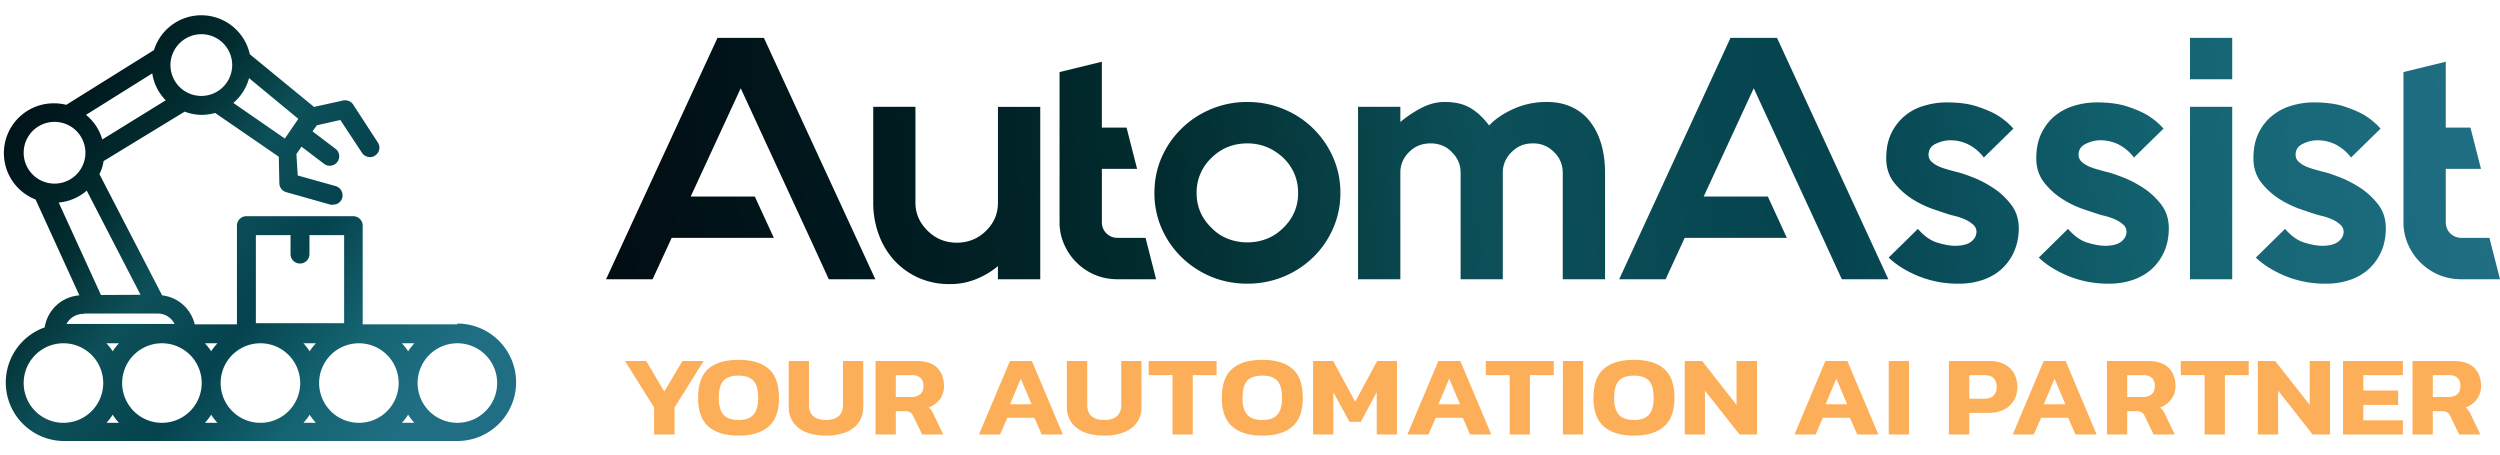 <svg xmlns="http://www.w3.org/2000/svg" xmlns:xlink="http://www.w3.org/1999/xlink" width="132" height="24"><defs><linearGradient id="a" x1="91.208%" x2="0%" y1="76.079%" y2="15.458%"><stop offset="0%" stop-color="#206E83"/><stop offset="16.682%" stop-color="#146472"/><stop offset="35.509%" stop-color="#05434E"/><stop offset="53.822%" stop-color="#0D5059"/><stop offset="70.231%" stop-color="#022E31"/><stop offset="86.09%" stop-color="#001A1F"/><stop offset="100%" stop-color="#020E14"/></linearGradient><linearGradient id="b" x1="100%" x2="0%" y1="49.489%" y2="50.548%"><stop offset="0%" stop-color="#206E83"/><stop offset="16.682%" stop-color="#146472"/><stop offset="35.509%" stop-color="#05434E"/><stop offset="53.822%" stop-color="#0D5059"/><stop offset="70.231%" stop-color="#022E31"/><stop offset="86.09%" stop-color="#001A1F"/><stop offset="100%" stop-color="#020E14"/></linearGradient></defs><g fill="none" fill-rule="evenodd"><g fill-rule="nonzero" transform="translate(.205 .806)"><path fill="url(#a)" d="M23.945 16.319h-5v-5.21a.5.5 0 0 0-.5-.5h-5.64a.5.5 0 0 0-.5.5v5.21h-2.23a2 2 0 0 0-1.72-1.53l-3.31-6.4a2.32 2.32 0 0 0 .22-.69l4.28-2.61c.294.113.605.17.92.17a2.61 2.61 0 0 0 .69-.1l3.36 2.31.03 1.42a.5.5 0 0 0 .36.45l2.34.66a.34.34 0 0 0 .14 0 .49.49 0 0 0 .48-.36.51.51 0 0 0-.35-.62l-2-.56-.07-1.13.27-.39 1.21.92a.5.5 0 0 0 .61-.79l-1.24-.94.23-.32 1.24-.28 1.14 1.73a.51.51 0 0 0 .42.23.43.43 0 0 0 .27-.08.49.49 0 0 0 .15-.69l-1.3-2a.51.51 0 0 0-.53-.22l-1.54.34-3.39-2.78a2.62 2.62 0 0 0-5.06-.22l-4.63 2.89a2.57 2.57 0 0 0-.62-.08 2.63 2.63 0 0 0-1 5.08l2.31 5.06a2 2 0 0 0-1.83 1.69 3.09 3.09 0 0 0 .94 6h20.85a3.1 3.1 0 0 0 0-6.2v.04Zm-2.6 4.77c.096.153.207.297.33.43h-.66a2.88 2.88 0 0 0 .33-.43Zm-2.6.43a2.1 2.1 0 1 1 0-4.2 2.1 2.1 0 0 1 0 4.2Zm-12.5-2.1a2.1 2.1 0 1 1 4.2 0 2.1 2.1 0 0 1-4.2 0Zm-.17 2.1h-.66a2.88 2.88 0 0 0 .33-.43c.096.153.207.297.33.43Zm-.33-3.78a3.39 3.39 0 0 0-.33-.42h.66a3.39 3.39 0 0 0-.33.42Zm10.73-.42a3.39 3.39 0 0 0-.33.42 3.39 3.39 0 0 0-.33-.42h.66Zm-5.86 0h.66a3.39 3.39 0 0 0-.33.42 3.39 3.39 0 0 0-.33-.42Zm.33 3.77c.096.153.207.297.33.43h-.66a2.88 2.88 0 0 0 .33-.43Zm.5-1.67a2.1 2.1 0 1 1 4.2 0 2.1 2.1 0 0 1-4.2 0Zm4.7 1.67c.096.153.207.297.33.43h-.66a2.88 2.88 0 0 0 .33-.43Zm4.87-3.77h.66a3.39 3.39 0 0 0-.33.42 3.39 3.39 0 0 0-.33-.42Zm-7.71-5.71h1.83v1a.5.5 0 1 0 1 0v-1h1.83v4.65h-4.66v-4.65Zm-8.18 3.16-2.23-4.88a2.6 2.6 0 0 0 1.48-.63l2.84 5.5-2.09.01Zm9.71-8.26-2.72-1.88a2.6 2.6 0 0 0 .83-1.31l2.6 2.15-.71 1.04Zm-4.41-5.51a1.63 1.63 0 1 1-1.63 1.63 1.64 1.64 0 0 1 1.63-1.63Zm-2.59 2.07a2.56 2.56 0 0 0 .71 1.42l-3.35 2.07a2.58 2.58 0 0 0-.86-1.3l3.5-2.19Zm-6.79 4.19a1.63 1.63 0 1 1 3.26 0 1.63 1.63 0 0 1-3.26 0Zm3.18 8.49h3.87a1 1 0 0 1 .92.55h-5.71a1 1 0 0 1 .92-.53v-.02Zm-3.18 3.67a2.1 2.1 0 1 1 4.2 0 2.1 2.1 0 0 1-4.2 0Zm22.9 2.1a2.1 2.1 0 1 1 0-4.2 2.1 2.1 0 0 1 0 4.2Z"/><g fill="url(#b)" transform="translate(31.795 1.194)"><path d="m8.334 0 5.883 12.744H11.76l-1.002-2.186-1.009-2.18L7.11 2.66 4.468 8.378h3.387l1.003 2.18H3.465l-1.008 2.186H0L5.883 0h2.451Zm12.357 3.641h2.234v9.103H20.69v-.692c-.334.28-.713.506-1.137.68A3.59 3.59 0 0 1 18.14 13a3.966 3.966 0 0 1-1.654-.338 3.914 3.914 0 0 1-1.276-.921 4.086 4.086 0 0 1-.813-1.363 4.794 4.794 0 0 1-.29-1.673V3.64h2.228v5.064c0 .57.218 1.066.652 1.488.423.414.932.621 1.527.621.609 0 1.123-.207 1.543-.621.423-.41.635-.907.635-1.488V3.64Zm7.794 6.917.557 2.186h-2.045c-.423 0-.82-.078-1.192-.235a3.068 3.068 0 0 1-1.616-1.603 2.811 2.811 0 0 1-.245-1.166V1.804l2.234-.545v3.478h1.304l.557 2.18h-1.86V9.74c0 .23.081.424.244.584.16.156.351.234.574.234h1.488Zm5.376-4.987c-.743 0-1.374.254-1.894.763a2.505 2.505 0 0 0-.786 1.858c0 .716.262 1.329.786 1.837.245.258.533.45.863.578.327.127.67.19 1.03.19.361 0 .703-.063 1.026-.19.323-.127.614-.32.874-.578.52-.508.78-1.12.78-1.837 0-.726-.26-1.346-.78-1.858-.546-.509-1.179-.763-1.9-.763Zm0-2.186c.683 0 1.322.125 1.916.376a4.832 4.832 0 0 1 2.613 2.556c.256.582.384 1.207.384 1.875 0 .655-.128 1.274-.384 1.86a4.775 4.775 0 0 1-1.047 1.525 4.941 4.941 0 0 1-3.482 1.4v.001c-.68 0-1.319-.123-1.917-.37a4.969 4.969 0 0 1-1.56-1.03 4.85 4.85 0 0 1-1.053-1.527 4.64 4.64 0 0 1-.378-1.859c0-.668.126-1.293.378-1.875a4.85 4.85 0 0 1 1.053-1.526c.446-.44.966-.783 1.56-1.03a4.905 4.905 0 0 1 1.917-.376Zm15.816 0c.52 0 .975.098 1.365.294.393.193.713.46.958.802.249.337.436.732.563 1.182.122.447.184.932.184 1.456v5.625h-2.234V7.119a1.47 1.47 0 0 0-.463-1.09 1.498 1.498 0 0 0-1.12-.458c-.445 0-.817.152-1.114.458a1.462 1.462 0 0 0-.468 1.09v5.625H45.12V7.119c0-.425-.156-.789-.468-1.09a1.336 1.336 0 0 0-.513-.35 1.665 1.665 0 0 0-.601-.108c-.46 0-.84.152-1.137.458a1.47 1.47 0 0 0-.462 1.09v5.625h-2.234V3.64h2.234v.801c.36-.301.737-.552 1.13-.752.398-.203.801-.305 1.21-.305.56 0 1.02.11 1.381.332.357.218.678.522.964.91.334-.352.769-.646 1.304-.882a4.226 4.226 0 0 1 1.749-.36ZM61.827 0l5.878 12.744h-2.457l-1.003-2.186-1.008-2.18-2.64-5.718-2.642 5.718h3.388l1.002 2.18h-5.392l-1.009 2.186h-2.451L59.37 0h2.457Zm9.577 7.102c.152.037.401.122.746.256.35.131.706.315 1.07.551.368.236.687.53.958.883.275.353.413.772.413 1.26a3 3 0 0 1-.218 1.16 2.69 2.69 0 0 1-.624.932c-.27.266-.605.47-1.002.616a3.889 3.889 0 0 1-1.343.218 5.561 5.561 0 0 1-2.112-.398c-.65-.269-1.173-.596-1.57-.98l1.543-1.516c.323.378.668.621 1.036.73.364.11.67.164.92.164.385 0 .671-.073.857-.218.186-.146.279-.322.279-.529a.491.491 0 0 0-.19-.382 1.62 1.62 0 0 0-.434-.272 3.272 3.272 0 0 0-.513-.174 3.853 3.853 0 0 1-.429-.12c-.148-.048-.4-.131-.752-.251a5.484 5.484 0 0 1-1.08-.529A3.86 3.86 0 0 1 68 7.631c-.271-.352-.407-.778-.407-1.275 0-.51.09-.949.268-1.32a2.723 2.723 0 0 1 1.743-1.455 4.057 4.057 0 0 1 1.187-.174c.635 0 1.172.072 1.61.218.442.145.804.303 1.086.474.324.207.597.438.82.692l-1.56 1.526a2.396 2.396 0 0 0-.82-.692 2.127 2.127 0 0 0-.946-.218c-.26 0-.519.062-.775.185-.252.12-.379.313-.379.578a.49.49 0 0 0 .167.376c.112.102.247.187.407.257.164.065.334.121.513.168.178.051.341.095.49.131Zm7.927 0c.149.037.398.122.747.256.345.131.702.315 1.07.551.364.236.683.53.958.883.271.353.407.772.407 1.26 0 .424-.071.811-.212 1.16a2.798 2.798 0 0 1-.624.932c-.275.266-.61.47-1.003.616a3.889 3.889 0 0 1-1.343.218 5.534 5.534 0 0 1-2.11-.398c-.65-.269-1.175-.596-1.572-.98l1.543-1.516c.323.378.667.621 1.03.73.369.11.677.164.926.164.382 0 .666-.073.852-.218.186-.146.279-.322.279-.529a.497.497 0 0 0-.184-.382 1.62 1.62 0 0 0-.435-.272 3.555 3.555 0 0 0-.512-.174 3.853 3.853 0 0 1-.43-.12c-.148-.048-.399-.131-.751-.251a5.291 5.291 0 0 1-1.081-.529 3.734 3.734 0 0 1-.958-.872c-.275-.352-.413-.778-.413-1.275 0-.51.091-.949.273-1.32.179-.37.416-.677.713-.92.301-.244.643-.422 1.025-.535a4.113 4.113 0 0 1 1.193-.174c.631 0 1.168.072 1.61.218.438.145.8.303 1.086.474.323.207.596.438.819.692l-1.56 1.526a2.396 2.396 0 0 0-.819-.692 2.162 2.162 0 0 0-.952-.218c-.26 0-.517.062-.77.185-.256.12-.384.313-.384.578a.49.49 0 0 0 .167.376c.112.102.25.187.413.257.16.065.33.121.512.168.178.051.342.095.49.131Zm6.53 5.642h-2.229V3.64h2.229v9.103ZM83.632 2.186V0h2.229v2.186h-2.229Zm7.16 4.916c.148.037.396.122.746.256.345.131.702.315 1.07.551.363.236.683.53.957.883.272.353.407.772.407 1.26 0 .424-.07.811-.212 1.16a2.798 2.798 0 0 1-.624.932c-.27.266-.605.47-1.002.616a3.889 3.889 0 0 1-1.343.218 5.561 5.561 0 0 1-2.111-.398c-.65-.269-1.174-.596-1.571-.98l1.543-1.516c.323.378.668.621 1.036.73.364.11.67.164.92.164.382 0 .666-.073.852-.218.189-.146.284-.322.284-.529a.491.491 0 0 0-.19-.382 1.62 1.62 0 0 0-.434-.272 3.272 3.272 0 0 0-.513-.174 3.853 3.853 0 0 1-.429-.12c-.148-.048-.399-.131-.752-.251a5.484 5.484 0 0 1-1.08-.529 3.86 3.86 0 0 1-.959-.872c-.27-.352-.406-.778-.406-1.275 0-.51.089-.949.267-1.32.178-.37.418-.677.719-.92a2.868 2.868 0 0 1 1.02-.535 4.113 4.113 0 0 1 1.191-.174c.632 0 1.168.072 1.61.218.439.145.8.303 1.087.474.323.207.596.438.819.692l-1.56 1.526a2.396 2.396 0 0 0-.82-.692 2.14 2.14 0 0 0-.952-.218c-.26 0-.516.062-.769.185-.256.12-.384.313-.384.578a.49.49 0 0 0 .167.376c.111.102.249.187.412.257.16.065.33.121.513.168.178.051.342.095.49.131Zm8.65 3.456.558 2.186h-2.045c-.423 0-.82-.078-1.192-.235a3.068 3.068 0 0 1-1.616-1.603 2.811 2.811 0 0 1-.244-1.166V1.804l2.233-.545v3.478h1.304l.557 2.18h-1.86V9.74a.81.81 0 0 0 .819.818h1.487Z"/></g><g fill="#FCAF58" transform="translate(32.795 18.194)"><path d="M2.617 3.94H1.536V2.514L0 .06h1.12l.954 1.611.959-1.61h1.12L2.617 2.513V3.94ZM5.993 4c-.695 0-1.225-.16-1.59-.482-.363-.321-.544-.821-.544-1.5 0-.72.18-1.235.543-1.546C4.768.157 5.298 0 5.993 0c.699 0 1.23.157 1.592.472.362.31.543.826.543 1.546 0 .679-.181 1.179-.543 1.5C7.222 3.84 6.692 4 5.993 4Zm0-.823c.359 0 .621-.094.788-.281.166-.188.25-.48.25-.878 0-.432-.084-.738-.25-.919-.167-.177-.43-.266-.788-.266-.362 0-.626.089-.793.266-.166.18-.249.487-.249.919 0 .398.083.69.25.878.166.187.43.28.792.28ZM10.612 4c-.4 0-.747-.059-1.043-.176a1.46 1.46 0 0 1-.682-.517c-.162-.227-.244-.508-.244-.843V.06h1.07v2.314c0 .268.078.468.233.602.156.134.377.2.666.2.288 0 .51-.066.665-.2.155-.134.233-.334.233-.602V.06h1.07v2.404c0 .335-.081.616-.244.843a1.46 1.46 0 0 1-.682.517A2.822 2.822 0 0 1 10.612 4Zm3.687-.06h-1.07V.06h2.14c.506 0 .88.12 1.12.362.236.24.354.563.354.968 0 .261-.072.49-.216.688a1.324 1.324 0 0 1-.599.441.58.58 0 0 1 .15.146c.037.054.078.129.122.226l.505 1.049H15.69l-.482-.989a.422.422 0 0 0-.15-.18.494.494 0 0 0-.266-.06h-.493V3.94Zm0-3.132v1.154h.792c.207 0 .37-.046.488-.14.119-.094.178-.238.178-.432 0-.388-.207-.582-.621-.582h-.837Zm5.505 3.132H18.69L20.325.06h1.159l1.635 3.88H22l-.382-.879h-1.43l-.383.879ZM20.896.994l-.565 1.35h1.136l-.57-1.35ZM25.304 4c-.4 0-.747-.059-1.042-.176a1.496 1.496 0 0 1-.688-.517c-.163-.227-.244-.508-.244-.843V.06h1.076v2.314c0 .268.077.468.233.602.155.134.377.2.665.2.288 0 .51-.066.665-.2.155-.134.233-.334.233-.602V.06h1.07v2.404c0 .335-.081.616-.244.843-.162.228-.392.4-.687.517A2.778 2.778 0 0 1 25.304 4Zm4.674-.06h-1.07V.808h-1.259V.06h3.587v.748h-1.258V3.94Zm3.676.06c-.699 0-1.23-.16-1.592-.482-.366-.321-.549-.821-.549-1.5 0-.72.183-1.235.55-1.546.362-.315.892-.472 1.59-.472.695 0 1.224.157 1.586.472.366.31.55.826.55 1.546 0 .679-.184 1.179-.55 1.5-.362.321-.89.482-1.585.482Zm0-.823c.358 0 .62-.094.787-.281.166-.188.25-.48.25-.878 0-.432-.084-.738-.25-.919-.167-.177-.429-.266-.787-.266-.366 0-.633.089-.799.266-.166.18-.25.487-.25.919 0 .398.084.69.25.878.166.187.433.28.799.28Zm3.747.763h-1.07V.06h1.06l1.164 2.153L39.713.06h1.048v3.88h-1.07V1.71l-.843 1.566h-.593l-.854-1.566V3.94Zm5.024 0H41.31L42.946.06h1.158l1.636 3.88h-1.12l-.383-.879h-1.43l-.382.879ZM43.517.994l-.566 1.35h1.137l-.571-1.35ZM47.78 3.94h-1.07V.808h-1.258V.06h3.587v.748H47.78V3.94Zm2.811 0h-1.07V.06h1.07v3.88ZM53.27 4c-.695 0-1.223-.16-1.586-.482-.366-.321-.548-.821-.548-1.5 0-.72.182-1.235.548-1.546C52.046.157 52.574 0 53.27 0c.699 0 1.229.157 1.591.472.366.31.55.826.55 1.546 0 .679-.184 1.179-.55 1.5-.362.321-.892.482-1.59.482Zm0-.823c.362 0 .627-.094.793-.281.166-.188.25-.48.25-.878 0-.432-.084-.738-.25-.919-.166-.177-.43-.266-.793-.266-.362 0-.626.089-.793.266-.166.18-.25.487-.25.919 0 .398.084.69.25.878.167.187.43.28.793.28Zm3.754.763h-1.07V.06h.92L58.69 2.38V.06h1.081v3.88h-.925l-1.824-2.314V3.94Zm5.843 0h-1.12L63.382.06h1.159l1.635 3.88h-1.114l-.388-.879h-1.43l-.378.879ZM63.958.994l-.565 1.35h1.136l-.57-1.35Zm3.837 2.946h-1.07V.06h1.07v3.88Zm3.182 0h-1.075V.06h2.112c.34 0 .621.062.843.186.222.12.388.286.499.497.107.207.16.441.16.702 0 .265-.062.5-.188.708a1.237 1.237 0 0 1-.527.477c-.229.114-.5.17-.815.17h-1.009v1.14Zm0-3.132v1.245h.771c.225 0 .396-.056.51-.166a.613.613 0 0 0 .166-.447c0-.2-.051-.356-.155-.466-.103-.11-.266-.166-.488-.166h-.804Zm3.41 3.132h-1.114L74.908.06h1.159l1.636 3.88h-1.12L76.2 3.06h-1.43l-.383.879ZM75.48.994l-.565 1.35h1.136l-.57-1.35Zm3.837 2.946h-1.07V.06h2.145c.503 0 .875.12 1.115.362.24.24.36.563.36.968 0 .261-.074.49-.222.688a1.285 1.285 0 0 1-.598.441.58.58 0 0 1 .15.146c.04.054.083.129.127.226l.504 1.049h-1.12l-.476-.989a.407.407 0 0 0-.156-.18.494.494 0 0 0-.266-.06h-.493V3.94Zm0-3.132v1.154h.793c.21 0 .373-.046.488-.14.118-.094.177-.238.177-.432 0-.388-.205-.582-.615-.582h-.843Zm5.156 3.132h-1.07V.808h-1.259V.06h3.588v.748h-1.259V3.94Zm2.811 0h-1.07V.06h.915l1.824 2.319V.06h1.075v3.88h-.92l-1.824-2.314V3.94Zm6.587 0h-3.16V.06h3.16v.748h-2.09v.813h1.84v.758h-1.84v.813h2.09v.748Zm1.58 0h-1.07V.06h2.145c.503 0 .874.12 1.115.362.24.24.36.563.36.968 0 .261-.074.49-.222.688a1.285 1.285 0 0 1-.599.441.58.58 0 0 1 .15.146c.04.054.083.129.128.226l.504 1.049h-1.12l-.477-.989a.407.407 0 0 0-.155-.18.494.494 0 0 0-.266-.06h-.493V3.94Zm0-3.132v1.154h.792c.211 0 .374-.046.488-.14.119-.094.178-.238.178-.432 0-.388-.205-.582-.616-.582h-.842Z"/></g></g></g></svg>